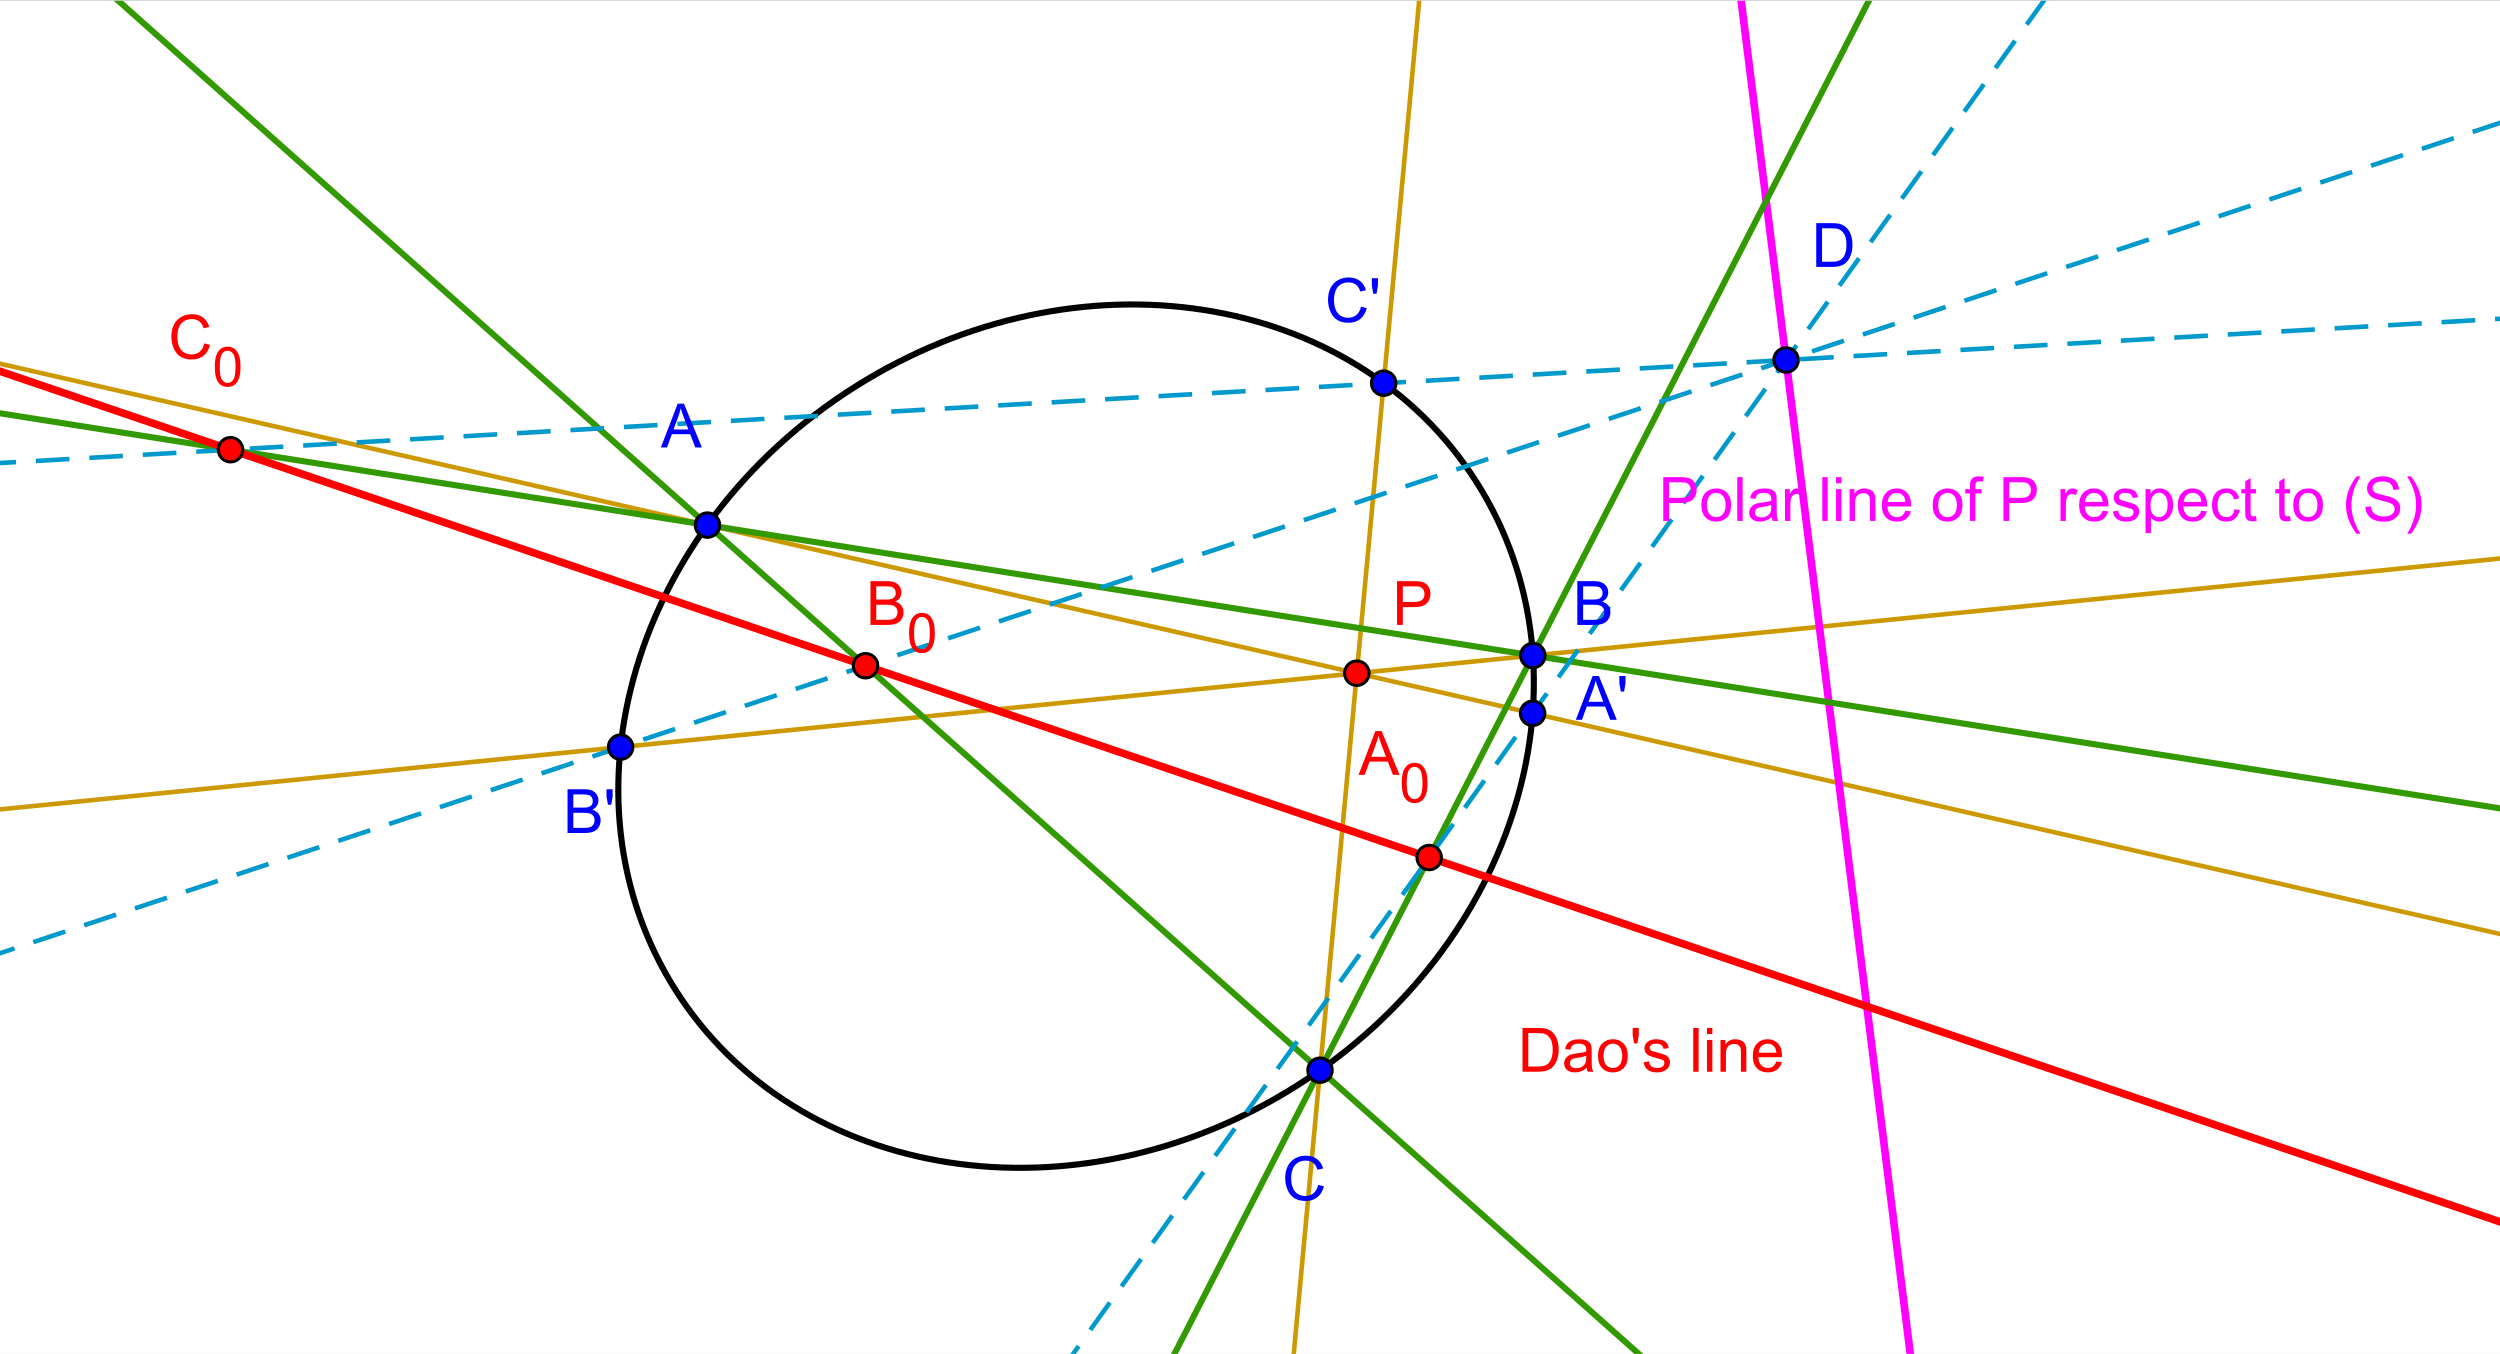 <?xml version="1.0" encoding="ISO-8859-1" standalone="no"?>

<svg 
     version="1.1"
     baseProfile="full"
     xmlns="http://www.w3.org/2000/svg"
     xmlns:xlink="http://www.w3.org/1999/xlink"
     xmlns:ev="http://www.w3.org/2001/xml-events"
     width="29.058cm"
     height="15.737cm"
     viewBox="0 0 817 442"
     >
<rect x="0" y="0" width="817" height="442" fill="#333333" stroke="none"/>
<title>

</title>
<g stroke-linejoin="miter" stroke-dashoffset="0" stroke-dasharray="none" stroke-width="1" stroke-miterlimit="10.000" stroke-linecap="square">
<clipPath id="clip1">
  <path d="M 0 0 L 0 443.00 L 818.00 443.00 L 818.00 0 z"/>
</clipPath>
<g clip-path="url(#clip1)">
<g fill-opacity="1" fill-rule="nonzero" stroke="none" fill="#ffffff">
  <path d="M 0 0 L 818.00 0 L 818.00 443.00 L 0 443.00 L 0 0 z"/>
</g> <!-- drawing style -->
</g> <!-- clip1 -->
<g id="misc">
</g><!-- misc -->
<g id="layer0">
<clipPath id="clip2">
  <path d="M 0 0 L 0 443.00 L 818.00 443.00 L 818.00 0 z"/>
</clipPath>
<g clip-path="url(#clip2)">
<g stroke-linejoin="round" stroke-width="2" stroke-linecap="round" fill="none" stroke-opacity="1" stroke="#000000">
  <path d="M 220.66 323.13 C 260.52 386.21 351.49 400.28 423.84 354.55 C 496.19 308.83 522.53 220.63 482.67 157.55 C 442.80 94.475 351.84 80.405 279.49 126.13 C 207.13 171.85 180.80 260.05 220.66 323.13 z"/>
<title>Ellipse c</title>
<desc>Ellipse c: Conic through A, C&apos;, B&apos;, A&apos;, C</desc>

</g> <!-- drawing style -->
</g> <!-- clip2 -->
<clipPath id="clip3">
  <path d="M 0 0 L 0 443.00 L 818.00 443.00 L 818.00 0 z"/>
</clipPath>
<g clip-path="url(#clip3)">
<g stroke-linejoin="round" stroke-width="1.5" stroke-linecap="round" fill="none" stroke-opacity="1" stroke="#cc9900">
  <path d="M -5 117.49 L 823.00 306.36"/>
<title>Line a</title>
<desc>Line a: Line through A, A&apos;</desc>

</g> <!-- drawing style -->
</g> <!-- clip3 -->
<clipPath id="clip4">
  <path d="M 0 0 L 0 443.00 L 818.00 443.00 L 818.00 0 z"/>
</clipPath>
<g clip-path="url(#clip4)">
<g stroke-linejoin="round" stroke-width="1.5" stroke-linecap="round" fill="none" stroke-opacity="1" stroke="#cc9900">
  <path d="M 422.26 448.00 L 464.24 -5"/>
<title>Line b</title>
<desc>Line b: Line through C, C&apos;</desc>

</g> <!-- drawing style -->
</g> <!-- clip4 -->
<clipPath id="clip5">
  <path d="M 0 0 L 0 443.00 L 818.00 443.00 L 818.00 0 z"/>
</clipPath>
<g clip-path="url(#clip5)">
<g stroke-linejoin="round" stroke-width="1.5" stroke-linecap="round" fill="none" stroke-opacity="1" stroke="#cc9900">
  <path d="M -5 264.77 L 823.00 181.68"/>
<title>Line d</title>
<desc>Line d: Line through B&apos;, P</desc>

</g> <!-- drawing style -->
</g> <!-- clip5 -->
<clipPath id="clip6">
  <path d="M 0 0 L 0 443.00 L 818.00 443.00 L 818.00 0 z"/>
</clipPath>
<g clip-path="url(#clip6)">
<g stroke-linejoin="round" stroke-width="2.5" stroke-linecap="round" fill="none" stroke-opacity="1" stroke="#ff00ff">
  <path d="M 625.00 448.00 L 568.39 -5"/>
<title>Line e</title>
<desc>Line e: Polar line of P relative to c</desc>

</g> <!-- drawing style -->
</g> <!-- clip6 -->
<clipPath id="clip7">
  <path d="M 0 0 L 0 443.00 L 818.00 443.00 L 818.00 0 z"/>
</clipPath>
<g clip-path="url(#clip7)">
<g stroke-linejoin="round" stroke-width="2" stroke-linecap="round" fill="none" stroke-opacity="1" stroke="#339900">
  <path d="M 380.84 448.00 L 613.31 -5"/>
<title>Line f</title>
<desc>Line f: Line through C, B</desc>

</g> <!-- drawing style -->
</g> <!-- clip7 -->
<clipPath id="clip8">
  <path d="M 0 0 L 0 443.00 L 818.00 443.00 L 818.00 0 z"/>
</clipPath>
<g clip-path="url(#clip8)">
<g stroke-linejoin="round" stroke-width="2" stroke-linecap="round" fill="none" stroke-opacity="1" stroke="#339900">
  <path d="M -5 134.04 L 823.00 264.90"/>
<title>Line g</title>
<desc>Line g: Line through B, A</desc>

</g> <!-- drawing style -->
</g> <!-- clip8 -->
<clipPath id="clip9">
  <path d="M 0 0 L 0 443.00 L 818.00 443.00 L 818.00 0 z"/>
</clipPath>
<g clip-path="url(#clip9)">
<g stroke-linejoin="round" stroke-width="2" stroke-linecap="round" fill="none" stroke-opacity="1" stroke="#339900">
  <path d="M 33.018 -5 L 542.05 448.00"/>
<title>Line h</title>
<desc>Line h: Line through A, C</desc>

</g> <!-- drawing style -->
</g> <!-- clip9 -->
<clipPath id="clip10">
  <path d="M 0 0 L 0 443.00 L 818.00 443.00 L 818.00 0 z"/>
</clipPath>
<g clip-path="url(#clip10)">
<g stroke-linejoin="round" stroke-dasharray="9.5,8" stroke-width="1.5" stroke-linecap="butt" fill="none" stroke-opacity="1" stroke="#0099cc">
  <path d="M -5 151.37 L 823.00 103.61"/>
<title>Line p</title>
<desc>Line p: Line through D, C&apos;</desc>

</g> <!-- drawing style -->
</g> <!-- clip10 -->
<clipPath id="clip11">
  <path d="M 0 0 L 0 443.00 L 818.00 443.00 L 818.00 0 z"/>
</clipPath>
<g clip-path="url(#clip11)">
<g stroke-linejoin="round" stroke-dasharray="9.5,8" stroke-width="1.5" stroke-linecap="butt" fill="none" stroke-opacity="1" stroke="#0099cc">
  <path d="M -5 312.94 L 823.00 37.925"/>
<title>Line q</title>
<desc>Line q: Line through D, B&apos;</desc>

</g> <!-- drawing style -->
</g> <!-- clip11 -->
<clipPath id="clip12">
  <path d="M 0 0 L 0 443.00 L 818.00 443.00 L 818.00 0 z"/>
</clipPath>
<g clip-path="url(#clip12)">
<g stroke-linejoin="round" stroke-dasharray="9.5,8" stroke-width="1.5" stroke-linecap="butt" fill="none" stroke-opacity="1" stroke="#0099cc">
  <path d="M 346.54 448.00 L 671.50 -5"/>
<title>Line r</title>
<desc>Line r: Line through D, A&apos;</desc>

</g> <!-- drawing style -->
</g> <!-- clip12 -->
<clipPath id="clip13">
  <path d="M 0 0 L 0 443.00 L 818.00 443.00 L 818.00 0 z"/>
</clipPath>
<g clip-path="url(#clip13)">
<g stroke-linejoin="round" stroke-width="2.5" stroke-linecap="round" fill="none" stroke-opacity="1" stroke="#ff0000">
  <path d="M -5 119.40 L 823.00 401.10"/>
<title>Line s</title>
<desc>Line s: Line through C_0, B_0</desc>

</g> <!-- drawing style -->
</g> <!-- clip13 -->
<clipPath id="clip14">
  <path d="M 0 0 L 0 443.00 L 818.00 443.00 L 818.00 0 z"/>
</clipPath>
<g clip-path="url(#clip14)">
<g fill-opacity="1" fill-rule="nonzero" stroke="none" fill="#0000ff">
  <path d="M 235.20 171.37 C 235.20 173.58 233.41 175.37 231.20 175.37 C 228.99 175.37 227.20 173.58 227.20 171.37 C 227.20 169.16 228.99 167.37 231.20 167.37 C 233.41 167.37 235.20 169.16 235.20 171.37 z"/>
<title>Point A</title>
<desc>A = (13.8, -2.04)</desc>

</g> <!-- drawing style -->
</g> <!-- clip14 -->
<clipPath id="clip15">
  <path d="M 0 0 L 0 443.00 L 818.00 443.00 L 818.00 0 z"/>
</clipPath>
<g clip-path="url(#clip15)">
<g stroke-linejoin="round" stroke-linecap="round" fill="none" stroke-opacity="1" stroke="#000000">
  <path d="M 235.20 171.37 C 235.20 173.58 233.41 175.37 231.20 175.37 C 228.99 175.37 227.20 173.58 227.20 171.37 C 227.20 169.16 228.99 167.37 231.20 167.37 C 233.41 167.37 235.20 169.16 235.20 171.37 z"/>
<title>Point A</title>
<desc>A = (13.8, -2.04)</desc>

</g> <!-- drawing style -->
</g> <!-- clip15 -->
<clipPath id="clip16">
  <path d="M 0 0 L 0 443.00 L 818.00 443.00 L 818.00 0 z"/>
</clipPath>
<g clip-path="url(#clip16)">
<g fill-opacity="1" fill-rule="nonzero" stroke="none" fill="#0000ff">
  <path d="M 215.97 146.00 L 221.47 131.69 L 223.52 131.69 L 229.38 146.00 L 227.22 146.00 L 225.55 141.66 L 219.56 141.66 L 217.98 146.00 L 215.97 146.00 z M 220.11 140.12 L 224.95 140.12 L 223.47 136.16 Q 222.78 134.34 222.45 133.19 Q 222.17 134.56 221.67 135.92 L 220.11 140.12 z"/>
<title>Point A</title>
<desc>A = (13.8, -2.04)</desc>

</g> <!-- drawing style -->
</g> <!-- clip16 -->
<clipPath id="clip17">
  <path d="M 0 0 L 0 443.00 L 818.00 443.00 L 818.00 0 z"/>
</clipPath>
<g clip-path="url(#clip17)">
<g fill-opacity="1" fill-rule="nonzero" stroke="none" fill="#0000ff">
  <path d="M 456.19 125.00 C 456.19 127.21 454.40 129.00 452.19 129.00 C 449.98 129.00 448.19 127.21 448.19 125.00 C 448.19 122.79 449.98 121.00 452.19 121.00 C 454.40 121.00 456.19 122.79 456.19 125.00 z"/>
<title>Point C&apos;</title>
<desc>C&apos; = (17.7, -1.22)</desc>

</g> <!-- drawing style -->
</g> <!-- clip17 -->
<clipPath id="clip18">
  <path d="M 0 0 L 0 443.00 L 818.00 443.00 L 818.00 0 z"/>
</clipPath>
<g clip-path="url(#clip18)">
<g stroke-linejoin="round" stroke-linecap="round" fill="none" stroke-opacity="1" stroke="#000000">
  <path d="M 456.19 125.00 C 456.19 127.21 454.40 129.00 452.19 129.00 C 449.98 129.00 448.19 127.21 448.19 125.00 C 448.19 122.79 449.98 121.00 452.19 121.00 C 454.40 121.00 456.19 122.79 456.19 125.00 z"/>
<title>Point C&apos;</title>
<desc>C&apos; = (17.7, -1.22)</desc>

</g> <!-- drawing style -->
</g> <!-- clip18 -->
<clipPath id="clip19">
  <path d="M 0 0 L 0 443.00 L 818.00 443.00 L 818.00 0 z"/>
</clipPath>
<g clip-path="url(#clip19)">
<g fill-opacity="1" fill-rule="nonzero" stroke="none" fill="#0000ff">
  <path d="M 444.77 99.984 L 446.66 100.45 Q 446.06 102.80 444.52 104.02 Q 442.97 105.25 440.72 105.25 Q 438.41 105.25 436.96 104.30 Q 435.52 103.36 434.76 101.57 Q 434.00 99.781 434.00 97.734 Q 434.00 95.500 434.85 93.836 Q 435.70 92.172 437.28 91.305 Q 438.86 90.438 440.75 90.438 Q 442.91 90.438 444.37 91.531 Q 445.83 92.625 446.41 94.609 L 444.55 95.047 Q 444.05 93.484 443.10 92.773 Q 442.16 92.062 440.72 92.062 Q 439.06 92.062 437.95 92.852 Q 436.84 93.641 436.40 94.977 Q 435.95 96.312 435.95 97.719 Q 435.95 99.547 436.48 100.91 Q 437.02 102.28 438.14 102.95 Q 439.27 103.62 440.56 103.62 Q 442.16 103.62 443.27 102.70 Q 444.38 101.78 444.77 99.984 z M 448.77 95.750 L 448.32 93.078 L 448.32 90.688 L 450.32 90.688 L 450.32 93.078 L 449.85 95.750 L 448.77 95.750 z"/>
<title>Point C&apos;</title>
<desc>C&apos; = (17.7, -1.22)</desc>

</g> <!-- drawing style -->
</g> <!-- clip19 -->
<clipPath id="clip20">
  <path d="M 0 0 L 0 443.00 L 818.00 443.00 L 818.00 0 z"/>
</clipPath>
<g clip-path="url(#clip20)">
<g fill-opacity="1" fill-rule="nonzero" stroke="none" fill="#0000ff">
  <path d="M 206.81 243.92 C 206.81 246.13 205.02 247.92 202.81 247.92 C 200.60 247.92 198.81 246.13 198.81 243.92 C 198.81 241.71 200.60 239.92 202.81 239.92 C 205.02 239.92 206.81 241.71 206.81 243.92 z"/>
<title>Point B&apos;</title>
<desc>B&apos; = (13.3, -3.33)</desc>

</g> <!-- drawing style -->
</g> <!-- clip20 -->
<clipPath id="clip21">
  <path d="M 0 0 L 0 443.00 L 818.00 443.00 L 818.00 0 z"/>
</clipPath>
<g clip-path="url(#clip21)">
<g stroke-linejoin="round" stroke-linecap="round" fill="none" stroke-opacity="1" stroke="#000000">
  <path d="M 206.81 243.92 C 206.81 246.13 205.02 247.92 202.81 247.92 C 200.60 247.92 198.81 246.13 198.81 243.92 C 198.81 241.71 200.60 239.92 202.81 239.92 C 205.02 239.92 206.81 241.71 206.81 243.92 z"/>
<title>Point B&apos;</title>
<desc>B&apos; = (13.3, -3.33)</desc>

</g> <!-- drawing style -->
</g> <!-- clip21 -->
<clipPath id="clip22">
  <path d="M 0 0 L 0 443.00 L 818.00 443.00 L 818.00 0 z"/>
</clipPath>
<g clip-path="url(#clip22)">
<g fill-opacity="1" fill-rule="nonzero" stroke="none" fill="#0000ff">
  <path d="M 185.47 272.00 L 185.47 257.69 L 190.84 257.69 Q 192.48 257.69 193.47 258.12 Q 194.45 258.55 195.02 259.45 Q 195.58 260.36 195.58 261.34 Q 195.58 262.27 195.09 263.08 Q 194.59 263.89 193.58 264.38 Q 194.88 264.77 195.58 265.68 Q 196.28 266.59 196.28 267.84 Q 196.28 268.86 195.85 269.72 Q 195.42 270.58 194.80 271.05 Q 194.17 271.52 193.23 271.76 Q 192.30 272.00 190.92 272.00 L 185.47 272.00 z M 187.36 263.70 L 190.45 263.70 Q 191.72 263.70 192.27 263.53 Q 192.98 263.31 193.35 262.82 Q 193.72 262.33 193.72 261.56 Q 193.72 260.86 193.38 260.31 Q 193.03 259.77 192.40 259.57 Q 191.77 259.38 190.22 259.38 L 187.36 259.38 L 187.36 263.70 z M 187.36 270.31 L 190.92 270.31 Q 191.84 270.31 192.22 270.23 Q 192.88 270.12 193.31 269.85 Q 193.75 269.58 194.03 269.05 Q 194.31 268.53 194.31 267.84 Q 194.31 267.05 193.91 266.45 Q 193.50 265.86 192.77 265.62 Q 192.03 265.39 190.67 265.39 L 187.36 265.39 L 187.36 270.31 z M 198.67 262.75 L 198.21 260.08 L 198.21 257.69 L 200.21 257.69 L 200.21 260.08 L 199.75 262.75 L 198.67 262.75 z"/>
<title>Point B&apos;</title>
<desc>B&apos; = (13.3, -3.33)</desc>

</g> <!-- drawing style -->
</g> <!-- clip22 -->
<clipPath id="clip23">
  <path d="M 0 0 L 0 443.00 L 818.00 443.00 L 818.00 0 z"/>
</clipPath>
<g clip-path="url(#clip23)">
<g fill-opacity="1" fill-rule="nonzero" stroke="none" fill="#0000ff">
  <path d="M 504.86 232.88 C 504.86 235.09 503.07 236.88 500.86 236.88 C 498.65 236.88 496.86 235.09 496.86 232.88 C 496.86 230.67 498.65 228.88 500.86 228.88 C 503.07 228.88 504.86 230.67 504.86 232.88 z"/>
<title>Point A&apos;</title>
<desc>A&apos; = (18.6, -3.13)</desc>

</g> <!-- drawing style -->
</g> <!-- clip23 -->
<clipPath id="clip24">
  <path d="M 0 0 L 0 443.00 L 818.00 443.00 L 818.00 0 z"/>
</clipPath>
<g clip-path="url(#clip24)">
<g stroke-linejoin="round" stroke-linecap="round" fill="none" stroke-opacity="1" stroke="#000000">
  <path d="M 504.86 232.88 C 504.86 235.09 503.07 236.88 500.86 236.88 C 498.65 236.88 496.86 235.09 496.86 232.88 C 496.86 230.67 498.65 228.88 500.86 228.88 C 503.07 228.88 504.86 230.67 504.86 232.88 z"/>
<title>Point A&apos;</title>
<desc>A&apos; = (18.6, -3.13)</desc>

</g> <!-- drawing style -->
</g> <!-- clip24 -->
<clipPath id="clip25">
  <path d="M 0 0 L 0 443.00 L 818.00 443.00 L 818.00 0 z"/>
</clipPath>
<g clip-path="url(#clip25)">
<g fill-opacity="1" fill-rule="nonzero" stroke="none" fill="#0000ff">
  <path d="M 514.97 235.00 L 520.47 220.69 L 522.52 220.69 L 528.38 235.00 L 526.22 235.00 L 524.55 230.66 L 518.56 230.66 L 516.98 235.00 L 514.97 235.00 z M 519.11 229.12 L 523.95 229.12 L 522.47 225.16 Q 521.78 223.34 521.45 222.19 Q 521.17 223.56 520.67 224.92 L 519.11 229.12 z M 529.67 225.75 L 529.21 223.08 L 529.21 220.69 L 531.21 220.69 L 531.21 223.08 L 530.75 225.75 L 529.67 225.75 z"/>
<title>Point A&apos;</title>
<desc>A&apos; = (18.6, -3.13)</desc>

</g> <!-- drawing style -->
</g> <!-- clip25 -->
<clipPath id="clip26">
  <path d="M 0 0 L 0 443.00 L 818.00 443.00 L 818.00 0 z"/>
</clipPath>
<g clip-path="url(#clip26)">
<g fill-opacity="1" fill-rule="nonzero" stroke="none" fill="#0000ff">
  <path d="M 435.38 349.51 C 435.38 351.72 433.59 353.51 431.38 353.51 C 429.17 353.51 427.38 351.72 427.38 349.51 C 427.38 347.31 429.17 345.51 431.38 345.51 C 433.59 345.51 435.38 347.31 435.38 349.51 z"/>
<title>Point C</title>
<desc>C = (17.4, -5.21)</desc>

</g> <!-- drawing style -->
</g> <!-- clip26 -->
<clipPath id="clip27">
  <path d="M 0 0 L 0 443.00 L 818.00 443.00 L 818.00 0 z"/>
</clipPath>
<g clip-path="url(#clip27)">
<g stroke-linejoin="round" stroke-linecap="round" fill="none" stroke-opacity="1" stroke="#000000">
  <path d="M 435.38 349.51 C 435.38 351.72 433.59 353.51 431.38 353.51 C 429.17 353.51 427.38 351.72 427.38 349.51 C 427.38 347.31 429.17 345.51 431.38 345.51 C 433.59 345.51 435.38 347.31 435.38 349.51 z"/>
<title>Point C</title>
<desc>C = (17.4, -5.21)</desc>

</g> <!-- drawing style -->
</g> <!-- clip27 -->
<clipPath id="clip28">
  <path d="M 0 0 L 0 443.00 L 818.00 443.00 L 818.00 0 z"/>
</clipPath>
<g clip-path="url(#clip28)">
<g fill-opacity="1" fill-rule="nonzero" stroke="none" fill="#0000ff">
  <path d="M 430.77 386.98 L 432.66 387.45 Q 432.06 389.80 430.52 391.02 Q 428.97 392.25 426.72 392.25 Q 424.41 392.25 422.96 391.30 Q 421.52 390.36 420.76 388.57 Q 420.00 386.78 420.00 384.73 Q 420.00 382.50 420.85 380.84 Q 421.70 379.17 423.28 378.30 Q 424.86 377.44 426.75 377.44 Q 428.91 377.44 430.37 378.53 Q 431.83 379.62 432.41 381.61 L 430.55 382.05 Q 430.05 380.48 429.10 379.77 Q 428.16 379.06 426.72 379.06 Q 425.06 379.06 423.95 379.85 Q 422.84 380.64 422.40 381.98 Q 421.95 383.31 421.95 384.72 Q 421.95 386.55 422.48 387.91 Q 423.02 389.28 424.14 389.95 Q 425.27 390.62 426.56 390.62 Q 428.16 390.62 429.27 389.70 Q 430.38 388.78 430.77 386.98 z"/>
<title>Point C</title>
<desc>C = (17.4, -5.21)</desc>

</g> <!-- drawing style -->
</g> <!-- clip28 -->
<clipPath id="clip29">
  <path d="M 0 0 L 0 443.00 L 818.00 443.00 L 818.00 0 z"/>
</clipPath>
<g clip-path="url(#clip29)">
<g fill-opacity="1" fill-rule="nonzero" stroke="none" fill="#ff0000">
  <path d="M 447.41 219.77 C 447.41 221.98 445.62 223.77 443.41 223.77 C 441.20 223.77 439.41 221.98 439.41 219.77 C 439.41 217.56 441.20 215.77 443.41 215.77 C 445.62 215.77 447.41 217.56 447.41 219.77 z"/>
<title>Point P</title>
<desc>Point P: Intersection point of a, b</desc>

</g> <!-- drawing style -->
</g> <!-- clip29 -->
<clipPath id="clip30">
  <path d="M 0 0 L 0 443.00 L 818.00 443.00 L 818.00 0 z"/>
</clipPath>
<g clip-path="url(#clip30)">
<g stroke-linejoin="round" stroke-linecap="round" fill="none" stroke-opacity="1" stroke="#000000">
  <path d="M 447.41 219.77 C 447.41 221.98 445.62 223.77 443.41 223.77 C 441.20 223.77 439.41 221.98 439.41 219.77 C 439.41 217.56 441.20 215.77 443.41 215.77 C 445.62 215.77 447.41 217.56 447.41 219.77 z"/>
<title>Point P</title>
<desc>Point P: Intersection point of a, b</desc>

</g> <!-- drawing style -->
</g> <!-- clip30 -->
<clipPath id="clip31">
  <path d="M 0 0 L 0 443.00 L 818.00 443.00 L 818.00 0 z"/>
</clipPath>
<g clip-path="url(#clip31)">
<g fill-opacity="1" fill-rule="nonzero" stroke="none" fill="#ff0000">
  <path d="M 456.55 204.00 L 456.55 189.69 L 461.94 189.69 Q 463.38 189.69 464.12 189.81 Q 465.17 190.00 465.89 190.49 Q 466.61 190.98 467.04 191.88 Q 467.47 192.77 467.47 193.83 Q 467.47 195.66 466.30 196.91 Q 465.14 198.17 462.11 198.17 L 458.44 198.17 L 458.44 204.00 L 456.55 204.00 z M 458.44 196.48 L 462.14 196.48 Q 463.97 196.48 464.74 195.80 Q 465.52 195.12 465.52 193.88 Q 465.52 192.98 465.06 192.34 Q 464.61 191.70 463.88 191.50 Q 463.39 191.38 462.09 191.38 L 458.44 191.38 L 458.44 196.48 z"/>
<title>Point P</title>
<desc>Point P: Intersection point of a, b</desc>

</g> <!-- drawing style -->
</g> <!-- clip31 -->
<clipPath id="clip32">
  <path d="M 0 0 L 0 443.00 L 818.00 443.00 L 818.00 0 z"/>
</clipPath>
<g clip-path="url(#clip32)">
<g fill-opacity="1" fill-rule="nonzero" stroke="none" fill="#0000ff">
  <path d="M 504.93 214.00 C 504.93 216.21 503.14 218.00 500.93 218.00 C 498.72 218.00 496.93 216.21 496.93 214.00 C 496.93 211.79 498.72 210.00 500.93 210.00 C 503.14 210.00 504.93 211.79 504.93 214.00 z"/>
<title>Point B</title>
<desc>Point B: Intersection point of c, d</desc>

</g> <!-- drawing style -->
</g> <!-- clip32 -->
<clipPath id="clip33">
  <path d="M 0 0 L 0 443.00 L 818.00 443.00 L 818.00 0 z"/>
</clipPath>
<g clip-path="url(#clip33)">
<g stroke-linejoin="round" stroke-linecap="round" fill="none" stroke-opacity="1" stroke="#000000">
  <path d="M 504.93 214.00 C 504.93 216.21 503.14 218.00 500.93 218.00 C 498.72 218.00 496.93 216.21 496.93 214.00 C 496.93 211.79 498.72 210.00 500.93 210.00 C 503.14 210.00 504.93 211.79 504.93 214.00 z"/>
<title>Point B</title>
<desc>Point B: Intersection point of c, d</desc>

</g> <!-- drawing style -->
</g> <!-- clip33 -->
<clipPath id="clip34">
  <path d="M 0 0 L 0 443.00 L 818.00 443.00 L 818.00 0 z"/>
</clipPath>
<g clip-path="url(#clip34)">
<g fill-opacity="1" fill-rule="nonzero" stroke="none" fill="#0000ff">
  <path d="M 515.47 204.00 L 515.47 189.69 L 520.84 189.69 Q 522.48 189.69 523.47 190.12 Q 524.45 190.55 525.02 191.45 Q 525.58 192.36 525.58 193.34 Q 525.58 194.27 525.09 195.08 Q 524.59 195.89 523.58 196.38 Q 524.88 196.77 525.58 197.68 Q 526.28 198.59 526.28 199.84 Q 526.28 200.86 525.85 201.72 Q 525.42 202.58 524.80 203.05 Q 524.17 203.52 523.23 203.76 Q 522.30 204.00 520.92 204.00 L 515.47 204.00 z M 517.36 195.70 L 520.45 195.70 Q 521.72 195.70 522.27 195.53 Q 522.98 195.31 523.35 194.82 Q 523.72 194.33 523.72 193.56 Q 523.72 192.86 523.38 192.31 Q 523.03 191.77 522.40 191.57 Q 521.77 191.38 520.22 191.38 L 517.36 191.38 L 517.36 195.70 z M 517.36 202.31 L 520.92 202.31 Q 521.84 202.31 522.22 202.23 Q 522.88 202.12 523.31 201.85 Q 523.75 201.58 524.03 201.05 Q 524.31 200.53 524.31 199.84 Q 524.31 199.05 523.91 198.45 Q 523.50 197.86 522.77 197.62 Q 522.03 197.39 520.67 197.39 L 517.36 197.39 L 517.36 202.31 z"/>
<title>Point B</title>
<desc>Point B: Intersection point of c, d</desc>

</g> <!-- drawing style -->
</g> <!-- clip34 -->
<clipPath id="clip35">
  <path d="M 0 0 L 0 443.00 L 818.00 443.00 L 818.00 0 z"/>
</clipPath>
<g clip-path="url(#clip35)">
<g fill-opacity="1" fill-rule="nonzero" stroke="none" fill="#0000ff">
  <path d="M 587.69 117.41 C 587.69 119.62 585.90 121.41 583.69 121.41 C 581.48 121.41 579.69 119.62 579.69 117.41 C 579.69 115.20 581.48 113.41 583.69 113.41 C 585.90 113.41 587.69 115.20 587.69 117.41 z"/>
<title>Point D</title>
<desc>Point D: Point on e</desc>

</g> <!-- drawing style -->
</g> <!-- clip35 -->
<clipPath id="clip36">
  <path d="M 0 0 L 0 443.00 L 818.00 443.00 L 818.00 0 z"/>
</clipPath>
<g clip-path="url(#clip36)">
<g stroke-linejoin="round" stroke-linecap="round" fill="none" stroke-opacity="1" stroke="#000000">
  <path d="M 587.69 117.41 C 587.69 119.62 585.90 121.41 583.69 121.41 C 581.48 121.41 579.69 119.62 579.69 117.41 C 579.69 115.20 581.48 113.41 583.69 113.41 C 585.90 113.41 587.69 115.20 587.69 117.41 z"/>
<title>Point D</title>
<desc>Point D: Point on e</desc>

</g> <!-- drawing style -->
</g> <!-- clip36 -->
<clipPath id="clip37">
  <path d="M 0 0 L 0 443.00 L 818.00 443.00 L 818.00 0 z"/>
</clipPath>
<g clip-path="url(#clip37)">
<g fill-opacity="1" fill-rule="nonzero" stroke="none" fill="#0000ff">
  <path d="M 593.55 87.000 L 593.55 72.688 L 598.47 72.688 Q 600.14 72.688 601.03 72.891 Q 602.25 73.172 603.12 73.906 Q 604.25 74.875 604.81 76.359 Q 605.38 77.844 605.38 79.766 Q 605.38 81.391 605.00 82.648 Q 604.62 83.906 604.02 84.734 Q 603.42 85.562 602.72 86.039 Q 602.02 86.516 601.02 86.758 Q 600.02 87.000 598.70 87.000 L 593.55 87.000 z M 595.44 85.312 L 598.50 85.312 Q 599.91 85.312 600.71 85.047 Q 601.52 84.781 602.00 84.297 Q 602.67 83.625 603.05 82.492 Q 603.42 81.359 603.42 79.734 Q 603.42 77.484 602.69 76.281 Q 601.95 75.078 600.89 74.672 Q 600.14 74.375 598.45 74.375 L 595.44 74.375 L 595.44 85.312 z"/>
<title>Point D</title>
<desc>Point D: Point on e</desc>

</g> <!-- drawing style -->
</g> <!-- clip37 -->
<clipPath id="clip38">
  <path d="M 0 0 L 0 443.00 L 818.00 443.00 L 818.00 0 z"/>
</clipPath>
<g clip-path="url(#clip38)">
<g fill-opacity="1" fill-rule="nonzero" stroke="none" fill="#ff0000">
  <path d="M 79.340 146.74 C 79.340 148.94 77.549 150.74 75.340 150.74 C 73.131 150.74 71.340 148.94 71.340 146.74 C 71.340 144.53 73.131 142.74 75.340 142.74 C 77.549 142.74 79.340 144.53 79.340 146.74 z"/>
<title>Point C_0</title>
<desc>Point C_0: Intersection point of g, p</desc>

</g> <!-- drawing style -->
</g> <!-- clip38 -->
<clipPath id="clip39">
  <path d="M 0 0 L 0 443.00 L 818.00 443.00 L 818.00 0 z"/>
</clipPath>
<g clip-path="url(#clip39)">
<g stroke-linejoin="round" stroke-linecap="round" fill="none" stroke-opacity="1" stroke="#000000">
  <path d="M 79.340 146.74 C 79.340 148.94 77.549 150.74 75.340 150.74 C 73.131 150.74 71.340 148.94 71.340 146.74 C 71.340 144.53 73.131 142.74 75.340 142.74 C 77.549 142.74 79.340 144.53 79.340 146.74 z"/>
<title>Point C_0</title>
<desc>Point C_0: Intersection point of g, p</desc>

</g> <!-- drawing style -->
</g> <!-- clip39 -->
<clipPath id="clip40">
  <path d="M 0 0 L 0 443.00 L 818.00 443.00 L 818.00 0 z"/>
</clipPath>
<g clip-path="url(#clip40)">
<g fill-opacity="1" fill-rule="nonzero" stroke="none" fill="#ff0000">
  <path d="M 66.766 111.98 L 68.656 112.45 Q 68.062 114.80 66.516 116.02 Q 64.969 117.25 62.719 117.25 Q 60.406 117.25 58.961 116.30 Q 57.516 115.36 56.758 113.57 Q 56.000 111.78 56.000 109.73 Q 56.000 107.50 56.852 105.84 Q 57.703 104.17 59.281 103.30 Q 60.859 102.44 62.750 102.44 Q 64.906 102.44 66.367 103.53 Q 67.828 104.62 68.406 106.61 L 66.547 107.05 Q 66.047 105.48 65.102 104.77 Q 64.156 104.06 62.719 104.06 Q 61.062 104.06 59.953 104.85 Q 58.844 105.64 58.398 106.98 Q 57.953 108.31 57.953 109.72 Q 57.953 111.55 58.484 112.91 Q 59.016 114.28 60.141 114.95 Q 61.266 115.62 62.562 115.62 Q 64.156 115.62 65.266 114.70 Q 66.375 113.78 66.766 111.98 z"/>
<title>Point C_0</title>
<desc>Point C_0: Intersection point of g, p</desc>

</g> <!-- drawing style -->
</g> <!-- clip40 -->
<clipPath id="clip41">
  <path d="M 0 0 L 0 443.00 L 818.00 443.00 L 818.00 0 z"/>
</clipPath>
<g clip-path="url(#clip41)">
<g fill-opacity="1" fill-rule="nonzero" stroke="none" fill="#ff0000">
  <path d="M 70.193 119.64 Q 70.193 117.36 70.662 115.97 Q 71.131 114.58 72.061 113.82 Q 72.990 113.06 74.396 113.06 Q 75.428 113.06 76.209 113.48 Q 76.990 113.89 77.498 114.68 Q 78.006 115.47 78.303 116.60 Q 78.600 117.73 78.600 119.64 Q 78.600 121.91 78.131 123.30 Q 77.662 124.70 76.732 125.46 Q 75.803 126.22 74.396 126.22 Q 72.521 126.22 71.459 124.89 Q 70.193 123.28 70.193 119.64 z M 71.818 119.64 Q 71.818 122.81 72.561 123.87 Q 73.303 124.92 74.396 124.92 Q 75.475 124.92 76.225 123.87 Q 76.975 122.81 76.975 119.64 Q 76.975 116.47 76.225 115.42 Q 75.475 114.38 74.381 114.38 Q 73.287 114.38 72.631 115.30 Q 71.818 116.47 71.818 119.64 z"/>
<title>Point C_0</title>
<desc>Point C_0: Intersection point of g, p</desc>

</g> <!-- drawing style -->
</g> <!-- clip41 -->
<clipPath id="clip42">
  <path d="M 0 0 L 0 443.00 L 818.00 443.00 L 818.00 0 z"/>
</clipPath>
<g clip-path="url(#clip42)">
<g fill-opacity="1" fill-rule="nonzero" stroke="none" fill="#ff0000">
  <path d="M 286.85 217.33 C 286.85 219.54 285.06 221.33 282.85 221.33 C 280.64 221.33 278.85 219.54 278.85 217.33 C 278.85 215.12 280.64 213.33 282.85 213.33 C 285.06 213.33 286.85 215.12 286.85 217.33 z"/>
<title>Point B_0</title>
<desc>Point B_0: Intersection point of h, q</desc>

</g> <!-- drawing style -->
</g> <!-- clip42 -->
<clipPath id="clip43">
  <path d="M 0 0 L 0 443.00 L 818.00 443.00 L 818.00 0 z"/>
</clipPath>
<g clip-path="url(#clip43)">
<g stroke-linejoin="round" stroke-linecap="round" fill="none" stroke-opacity="1" stroke="#000000">
  <path d="M 286.85 217.33 C 286.85 219.54 285.06 221.33 282.85 221.33 C 280.64 221.33 278.85 219.54 278.85 217.33 C 278.85 215.12 280.64 213.33 282.85 213.33 C 285.06 213.33 286.85 215.12 286.85 217.33 z"/>
<title>Point B_0</title>
<desc>Point B_0: Intersection point of h, q</desc>

</g> <!-- drawing style -->
</g> <!-- clip43 -->
<clipPath id="clip44">
  <path d="M 0 0 L 0 443.00 L 818.00 443.00 L 818.00 0 z"/>
</clipPath>
<g clip-path="url(#clip44)">
<g fill-opacity="1" fill-rule="nonzero" stroke="none" fill="#ff0000">
  <path d="M 284.47 204.00 L 284.47 189.69 L 289.84 189.69 Q 291.48 189.69 292.47 190.12 Q 293.45 190.55 294.02 191.45 Q 294.58 192.36 294.58 193.34 Q 294.58 194.27 294.09 195.08 Q 293.59 195.89 292.58 196.38 Q 293.88 196.77 294.58 197.68 Q 295.28 198.59 295.28 199.84 Q 295.28 200.86 294.85 201.72 Q 294.42 202.58 293.80 203.05 Q 293.17 203.52 292.23 203.76 Q 291.30 204.00 289.92 204.00 L 284.47 204.00 z M 286.36 195.70 L 289.45 195.70 Q 290.72 195.70 291.27 195.53 Q 291.98 195.31 292.35 194.82 Q 292.72 194.33 292.72 193.56 Q 292.72 192.86 292.38 192.31 Q 292.03 191.77 291.40 191.57 Q 290.77 191.38 289.22 191.38 L 286.36 191.38 L 286.36 195.70 z M 286.36 202.31 L 289.92 202.31 Q 290.84 202.31 291.22 202.23 Q 291.88 202.12 292.31 201.85 Q 292.75 201.58 293.03 201.05 Q 293.31 200.53 293.31 199.84 Q 293.31 199.05 292.91 198.45 Q 292.50 197.86 291.77 197.62 Q 291.03 197.39 289.67 197.39 L 286.36 197.39 L 286.36 202.31 z"/>
<title>Point B_0</title>
<desc>Point B_0: Intersection point of h, q</desc>

</g> <!-- drawing style -->
</g> <!-- clip44 -->
<clipPath id="clip45">
  <path d="M 0 0 L 0 443.00 L 818.00 443.00 L 818.00 0 z"/>
</clipPath>
<g clip-path="url(#clip45)">
<g fill-opacity="1" fill-rule="nonzero" stroke="none" fill="#ff0000">
  <path d="M 297.09 206.64 Q 297.09 204.36 297.56 202.97 Q 298.03 201.58 298.96 200.82 Q 299.89 200.06 301.29 200.06 Q 302.32 200.06 303.11 200.48 Q 303.89 200.89 304.39 201.68 Q 304.90 202.47 305.20 203.60 Q 305.50 204.73 305.50 206.64 Q 305.50 208.91 305.03 210.30 Q 304.56 211.70 303.63 212.46 Q 302.70 213.22 301.29 213.22 Q 299.42 213.22 298.36 211.89 Q 297.09 210.28 297.09 206.64 z M 298.71 206.64 Q 298.71 209.81 299.46 210.87 Q 300.20 211.92 301.29 211.92 Q 302.37 211.92 303.12 210.87 Q 303.87 209.81 303.87 206.64 Q 303.87 203.47 303.12 202.42 Q 302.37 201.38 301.28 201.38 Q 300.18 201.38 299.53 202.30 Q 298.71 203.47 298.71 206.64 z"/>
<title>Point B_0</title>
<desc>Point B_0: Intersection point of h, q</desc>

</g> <!-- drawing style -->
</g> <!-- clip45 -->
<clipPath id="clip46">
  <path d="M 0 0 L 0 443.00 L 818.00 443.00 L 818.00 0 z"/>
</clipPath>
<g clip-path="url(#clip46)">
<g fill-opacity="1" fill-rule="nonzero" stroke="none" fill="#ff0000">
  <path d="M 471.06 280.00 C 471.06 282.21 469.26 284.00 467.06 284.00 C 464.85 284.00 463.06 282.21 463.06 280.00 C 463.06 277.79 464.85 276.00 467.06 276.00 C 469.26 276.00 471.06 277.79 471.06 280.00 z"/>
<title>Point A_0</title>
<desc>Point A_0: Intersection point of f, r</desc>

</g> <!-- drawing style -->
</g> <!-- clip46 -->
<clipPath id="clip47">
  <path d="M 0 0 L 0 443.00 L 818.00 443.00 L 818.00 0 z"/>
</clipPath>
<g clip-path="url(#clip47)">
<g stroke-linejoin="round" stroke-linecap="round" fill="none" stroke-opacity="1" stroke="#000000">
  <path d="M 471.06 280.00 C 471.06 282.21 469.26 284.00 467.06 284.00 C 464.85 284.00 463.06 282.21 463.06 280.00 C 463.06 277.79 464.85 276.00 467.06 276.00 C 469.26 276.00 471.06 277.79 471.06 280.00 z"/>
<title>Point A_0</title>
<desc>Point A_0: Intersection point of f, r</desc>

</g> <!-- drawing style -->
</g> <!-- clip47 -->
<clipPath id="clip48">
  <path d="M 0 0 L 0 443.00 L 818.00 443.00 L 818.00 0 z"/>
</clipPath>
<g clip-path="url(#clip48)">
<g fill-opacity="1" fill-rule="nonzero" stroke="none" fill="#ff0000">
  <path d="M 443.97 253.00 L 449.47 238.69 L 451.52 238.69 L 457.38 253.00 L 455.22 253.00 L 453.55 248.66 L 447.56 248.66 L 445.98 253.00 L 443.97 253.00 z M 448.11 247.12 L 452.95 247.12 L 451.47 243.16 Q 450.78 241.34 450.45 240.19 Q 450.17 241.56 449.67 242.92 L 448.11 247.12 z"/>
<title>Point A_0</title>
<desc>Point A_0: Intersection point of f, r</desc>

</g> <!-- drawing style -->
</g> <!-- clip48 -->
<clipPath id="clip49">
  <path d="M 0 0 L 0 443.00 L 818.00 443.00 L 818.00 0 z"/>
</clipPath>
<g clip-path="url(#clip49)">
<g fill-opacity="1" fill-rule="nonzero" stroke="none" fill="#ff0000">
  <path d="M 458.09 255.64 Q 458.09 253.36 458.56 251.97 Q 459.03 250.58 459.96 249.82 Q 460.89 249.06 462.29 249.06 Q 463.32 249.06 464.11 249.48 Q 464.89 249.89 465.39 250.68 Q 465.90 251.47 466.20 252.60 Q 466.50 253.73 466.50 255.64 Q 466.50 257.91 466.03 259.30 Q 465.56 260.70 464.63 261.46 Q 463.70 262.22 462.29 262.22 Q 460.42 262.22 459.36 260.89 Q 458.09 259.28 458.09 255.64 z M 459.71 255.64 Q 459.71 258.81 460.46 259.87 Q 461.20 260.92 462.29 260.92 Q 463.37 260.92 464.12 259.87 Q 464.87 258.81 464.87 255.64 Q 464.87 252.47 464.12 251.42 Q 463.37 250.38 462.28 250.38 Q 461.18 250.38 460.53 251.30 Q 459.71 252.47 459.71 255.64 z"/>
<title>Point A_0</title>
<desc>Point A_0: Intersection point of f, r</desc>

</g> <!-- drawing style -->
</g> <!-- clip49 -->
<clipPath id="clip50">
  <path d="M 0 0 L 0 443.00 L 818.00 443.00 L 818.00 0 z"/>
</clipPath>
<g clip-path="url(#clip50)">
<g fill-opacity="1" fill-rule="nonzero" stroke="none" fill="#ff00ff">
  <path d="M 543.55 170.00 L 543.55 155.69 L 548.94 155.69 Q 550.38 155.69 551.12 155.81 Q 552.17 156.00 552.89 156.49 Q 553.61 156.98 554.04 157.88 Q 554.47 158.77 554.47 159.83 Q 554.47 161.66 553.30 162.91 Q 552.14 164.17 549.11 164.17 L 545.44 164.17 L 545.44 170.00 L 543.55 170.00 z M 545.44 162.48 L 549.14 162.48 Q 550.97 162.48 551.74 161.80 Q 552.52 161.12 552.52 159.88 Q 552.52 158.98 552.06 158.34 Q 551.61 157.70 550.88 157.50 Q 550.39 157.38 549.09 157.38 L 545.44 157.38 L 545.44 162.48 z M 556.01 164.81 Q 556.01 161.94 557.61 160.55 Q 558.95 159.39 560.87 159.39 Q 563.01 159.39 564.36 160.80 Q 565.71 162.20 565.71 164.67 Q 565.71 166.67 565.12 167.82 Q 564.53 168.97 563.38 169.60 Q 562.23 170.23 560.87 170.23 Q 558.68 170.23 557.35 168.84 Q 556.01 167.44 556.01 164.81 z M 557.81 164.81 Q 557.81 166.81 558.68 167.80 Q 559.54 168.78 560.87 168.78 Q 562.18 168.78 563.05 167.79 Q 563.92 166.80 563.92 164.75 Q 563.92 162.83 563.04 161.84 Q 562.17 160.84 560.87 160.84 Q 559.54 160.84 558.68 161.84 Q 557.81 162.83 557.81 164.81 z M 567.74 170.00 L 567.74 155.69 L 569.49 155.69 L 569.49 170.00 L 567.74 170.00 z M 579.00 168.72 Q 578.02 169.55 577.11 169.89 Q 576.20 170.23 575.17 170.23 Q 573.47 170.23 572.55 169.40 Q 571.62 168.56 571.62 167.27 Q 571.62 166.50 571.98 165.88 Q 572.33 165.25 572.89 164.87 Q 573.45 164.48 574.16 164.28 Q 574.67 164.16 575.72 164.02 Q 577.84 163.77 578.84 163.42 Q 578.86 163.06 578.86 162.95 Q 578.86 161.89 578.36 161.44 Q 577.69 160.84 576.36 160.84 Q 575.11 160.84 574.52 161.28 Q 573.94 161.72 573.66 162.83 L 571.94 162.59 Q 572.17 161.48 572.70 160.80 Q 573.23 160.12 574.25 159.76 Q 575.27 159.39 576.61 159.39 Q 577.94 159.39 578.77 159.70 Q 579.59 160.02 579.98 160.49 Q 580.38 160.97 580.53 161.69 Q 580.62 162.14 580.62 163.31 L 580.62 165.66 Q 580.62 168.11 580.73 168.76 Q 580.84 169.41 581.19 170.00 L 579.34 170.00 Q 579.08 169.45 579.00 168.72 z M 578.84 164.80 Q 577.89 165.19 575.97 165.45 Q 574.89 165.61 574.45 165.80 Q 574.00 166.00 573.75 166.38 Q 573.50 166.75 573.50 167.22 Q 573.50 167.92 574.03 168.39 Q 574.56 168.86 575.59 168.86 Q 576.61 168.86 577.40 168.41 Q 578.19 167.97 578.56 167.20 Q 578.84 166.59 578.84 165.44 L 578.84 164.80 z M 583.33 170.00 L 583.33 159.62 L 584.90 159.62 L 584.90 161.20 Q 585.51 160.09 586.03 159.74 Q 586.54 159.39 587.15 159.39 Q 588.04 159.39 588.97 159.95 L 588.36 161.59 Q 587.72 161.20 587.08 161.20 Q 586.50 161.20 586.04 161.55 Q 585.58 161.91 585.37 162.52 Q 585.09 163.45 585.09 164.56 L 585.09 170.00 L 583.33 170.00 z M 595.53 170.00 L 595.53 155.69 L 597.28 155.69 L 597.28 170.00 L 595.53 170.00 z M 600.02 157.70 L 600.02 155.69 L 601.78 155.69 L 601.78 157.70 L 600.02 157.70 z M 600.02 170.00 L 600.02 159.62 L 601.78 159.62 L 601.78 170.00 L 600.02 170.00 z M 604.45 170.00 L 604.45 159.62 L 606.04 159.62 L 606.04 161.11 Q 607.18 159.39 609.34 159.39 Q 610.27 159.39 611.06 159.73 Q 611.85 160.06 612.24 160.61 Q 612.63 161.16 612.79 161.91 Q 612.88 162.41 612.88 163.62 L 612.88 170.00 L 611.12 170.00 L 611.12 163.69 Q 611.12 162.61 610.91 162.08 Q 610.71 161.55 610.19 161.23 Q 609.66 160.92 608.96 160.92 Q 607.84 160.92 607.02 161.63 Q 606.21 162.34 606.21 164.33 L 606.21 170.00 L 604.45 170.00 z M 622.68 166.66 L 624.49 166.89 Q 624.07 168.47 622.90 169.35 Q 621.74 170.23 619.93 170.23 Q 617.66 170.23 616.33 168.84 Q 614.99 167.44 614.99 164.91 Q 614.99 162.28 616.33 160.84 Q 617.68 159.39 619.83 159.39 Q 621.91 159.39 623.23 160.80 Q 624.55 162.22 624.55 164.80 Q 624.55 164.95 624.54 165.27 L 616.80 165.27 Q 616.90 166.97 617.77 167.88 Q 618.65 168.78 619.94 168.78 Q 620.91 168.78 621.59 168.27 Q 622.27 167.77 622.68 166.66 z M 616.90 163.81 L 622.69 163.81 Q 622.58 162.52 622.04 161.86 Q 621.19 160.84 619.85 160.84 Q 618.65 160.84 617.82 161.65 Q 616.99 162.45 616.90 163.81 z M 631.61 164.81 Q 631.61 161.94 633.20 160.55 Q 634.54 159.39 636.47 159.39 Q 638.61 159.39 639.96 160.80 Q 641.31 162.20 641.31 164.67 Q 641.31 166.67 640.72 167.82 Q 640.12 168.97 638.97 169.60 Q 637.83 170.23 636.47 170.23 Q 634.28 170.23 632.94 168.84 Q 631.61 167.44 631.61 164.81 z M 633.40 164.81 Q 633.40 166.81 634.27 167.80 Q 635.14 168.78 636.47 168.78 Q 637.78 168.78 638.65 167.79 Q 639.51 166.80 639.51 164.75 Q 639.51 162.83 638.64 161.84 Q 637.76 160.84 636.47 160.84 Q 635.14 160.84 634.27 161.84 Q 633.40 162.83 633.40 164.81 z M 643.79 170.00 L 643.79 161.00 L 642.25 161.00 L 642.25 159.62 L 643.79 159.62 L 643.79 158.53 Q 643.79 157.48 643.98 156.97 Q 644.23 156.28 644.87 155.86 Q 645.51 155.44 646.67 155.44 Q 647.42 155.44 648.31 155.61 L 648.04 157.14 Q 647.50 157.05 647.01 157.05 Q 646.21 157.05 645.88 157.39 Q 645.54 157.73 645.54 158.67 L 645.54 159.62 L 647.57 159.62 L 647.57 161.00 L 645.54 161.00 L 645.54 170.00 L 643.79 170.00 z M 654.72 170.00 L 654.72 155.69 L 660.11 155.69 Q 661.55 155.69 662.30 155.81 Q 663.34 156.00 664.06 156.49 Q 664.78 156.98 665.21 157.88 Q 665.64 158.77 665.64 159.83 Q 665.64 161.66 664.48 162.91 Q 663.31 164.17 660.28 164.17 L 656.61 164.17 L 656.61 170.00 L 654.72 170.00 z M 656.61 162.48 L 660.31 162.48 Q 662.14 162.48 662.91 161.80 Q 663.69 161.12 663.69 159.88 Q 663.69 158.98 663.23 158.34 Q 662.78 157.70 662.05 157.50 Q 661.56 157.38 660.27 157.38 L 656.61 157.38 L 656.61 162.48 z M 673.37 170.00 L 673.37 159.62 L 674.94 159.62 L 674.94 161.20 Q 675.55 160.09 676.07 159.74 Q 676.58 159.39 677.19 159.39 Q 678.08 159.39 679.01 159.95 L 678.40 161.59 Q 677.76 161.20 677.12 161.20 Q 676.54 161.20 676.08 161.55 Q 675.62 161.91 675.41 162.52 Q 675.13 163.45 675.13 164.56 L 675.13 170.00 L 673.37 170.00 z M 687.15 166.66 L 688.96 166.89 Q 688.54 168.47 687.38 169.35 Q 686.21 170.23 684.40 170.23 Q 682.13 170.23 680.80 168.84 Q 679.46 167.44 679.46 164.91 Q 679.46 162.28 680.81 160.84 Q 682.15 159.39 684.31 159.39 Q 686.38 159.39 687.71 160.80 Q 689.03 162.22 689.03 164.80 Q 689.03 164.95 689.01 165.27 L 681.28 165.27 Q 681.37 166.97 682.24 167.88 Q 683.12 168.78 684.42 168.78 Q 685.38 168.78 686.06 168.27 Q 686.74 167.77 687.15 166.66 z M 681.37 163.81 L 687.17 163.81 Q 687.06 162.52 686.51 161.86 Q 685.67 160.84 684.32 160.84 Q 683.12 160.84 682.29 161.65 Q 681.46 162.45 681.37 163.81 z M 690.46 166.91 L 692.21 166.62 Q 692.35 167.67 693.02 168.23 Q 693.70 168.78 694.90 168.78 Q 696.10 168.78 696.69 168.29 Q 697.27 167.80 697.27 167.14 Q 697.27 166.55 696.76 166.20 Q 696.40 165.97 694.96 165.61 Q 693.02 165.11 692.28 164.76 Q 691.54 164.41 691.15 163.77 Q 690.76 163.14 690.76 162.38 Q 690.76 161.69 691.08 161.09 Q 691.40 160.50 691.95 160.11 Q 692.35 159.81 693.06 159.60 Q 693.77 159.39 694.59 159.39 Q 695.80 159.39 696.73 159.74 Q 697.65 160.09 698.09 160.70 Q 698.52 161.30 698.70 162.30 L 696.98 162.53 Q 696.85 161.73 696.29 161.29 Q 695.73 160.84 694.71 160.84 Q 693.49 160.84 692.98 161.24 Q 692.46 161.64 692.46 162.17 Q 692.46 162.52 692.68 162.80 Q 692.88 163.08 693.35 163.27 Q 693.62 163.36 694.90 163.70 Q 696.77 164.20 697.51 164.52 Q 698.24 164.84 698.66 165.45 Q 699.09 166.05 699.09 166.95 Q 699.09 167.83 698.57 168.61 Q 698.05 169.39 697.09 169.81 Q 696.12 170.23 694.90 170.23 Q 692.88 170.23 691.82 169.39 Q 690.76 168.55 690.46 166.91 z M 701.16 173.97 L 701.16 159.62 L 702.77 159.62 L 702.77 160.97 Q 703.34 160.19 704.05 159.79 Q 704.76 159.39 705.77 159.39 Q 707.10 159.39 708.12 160.08 Q 709.13 160.77 709.66 162.01 Q 710.18 163.25 710.18 164.73 Q 710.18 166.33 709.61 167.60 Q 709.04 168.88 707.95 169.55 Q 706.85 170.23 705.65 170.23 Q 704.77 170.23 704.08 169.86 Q 703.38 169.48 702.93 168.92 L 702.93 173.97 L 701.16 173.97 z M 702.76 164.88 Q 702.76 166.88 703.57 167.83 Q 704.38 168.78 705.54 168.78 Q 706.71 168.78 707.55 167.80 Q 708.38 166.81 708.38 164.72 Q 708.38 162.75 707.56 161.76 Q 706.74 160.77 705.62 160.77 Q 704.49 160.77 703.62 161.82 Q 702.76 162.88 702.76 164.88 z M 719.40 166.66 L 721.21 166.89 Q 720.79 168.47 719.62 169.35 Q 718.46 170.23 716.65 170.23 Q 714.38 170.23 713.04 168.84 Q 711.71 167.44 711.71 164.91 Q 711.71 162.28 713.05 160.84 Q 714.40 159.39 716.55 159.39 Q 718.63 159.39 719.95 160.80 Q 721.27 162.22 721.27 164.80 Q 721.27 164.95 721.26 165.27 L 713.52 165.27 Q 713.62 166.97 714.49 167.88 Q 715.37 168.78 716.66 168.78 Q 717.63 168.78 718.31 168.27 Q 718.99 167.77 719.40 166.66 z M 713.62 163.81 L 719.41 163.81 Q 719.30 162.52 718.76 161.86 Q 717.91 160.84 716.57 160.84 Q 715.37 160.84 714.54 161.65 Q 713.71 162.45 713.62 163.81 z M 730.19 166.20 L 731.91 166.42 Q 731.63 168.22 730.46 169.23 Q 729.30 170.23 727.60 170.23 Q 725.47 170.23 724.18 168.84 Q 722.88 167.45 722.88 164.86 Q 722.88 163.17 723.43 161.91 Q 723.99 160.66 725.13 160.02 Q 726.27 159.39 727.61 159.39 Q 729.30 159.39 730.37 160.25 Q 731.44 161.11 731.75 162.67 L 730.04 162.94 Q 729.80 161.89 729.18 161.37 Q 728.55 160.84 727.68 160.84 Q 726.35 160.84 725.52 161.80 Q 724.69 162.75 724.69 164.80 Q 724.69 166.89 725.49 167.84 Q 726.29 168.78 727.58 168.78 Q 728.61 168.78 729.31 168.15 Q 730.00 167.52 730.19 166.20 z M 737.25 168.42 L 737.50 169.98 Q 736.77 170.14 736.18 170.14 Q 735.22 170.14 734.70 169.84 Q 734.18 169.53 733.96 169.04 Q 733.74 168.55 733.74 166.97 L 733.74 161.00 L 732.46 161.00 L 732.46 159.62 L 733.74 159.62 L 733.74 157.06 L 735.49 156.00 L 735.49 159.62 L 737.25 159.62 L 737.25 161.00 L 735.49 161.00 L 735.49 167.06 Q 735.49 167.81 735.58 168.02 Q 735.68 168.23 735.89 168.37 Q 736.10 168.50 736.49 168.50 Q 736.77 168.50 737.25 168.42 z M 748.37 168.42 L 748.62 169.98 Q 747.88 170.14 747.29 170.14 Q 746.34 170.14 745.81 169.84 Q 745.29 169.53 745.07 169.04 Q 744.85 168.55 744.85 166.97 L 744.85 161.00 L 743.57 161.00 L 743.57 159.62 L 744.85 159.62 L 744.85 157.06 L 746.60 156.00 L 746.60 159.62 L 748.37 159.62 L 748.37 161.00 L 746.60 161.00 L 746.60 167.06 Q 746.60 167.81 746.70 168.02 Q 746.79 168.23 747.00 168.37 Q 747.21 168.50 747.60 168.50 Q 747.88 168.50 748.37 168.42 z M 749.44 164.81 Q 749.44 161.94 751.03 160.55 Q 752.38 159.39 754.30 159.39 Q 756.44 159.39 757.79 160.80 Q 759.14 162.20 759.14 164.67 Q 759.14 166.67 758.55 167.82 Q 757.96 168.97 756.81 169.60 Q 755.66 170.23 754.30 170.23 Q 752.11 170.23 750.78 168.84 Q 749.44 167.44 749.44 164.81 z M 751.24 164.81 Q 751.24 166.81 752.10 167.80 Q 752.97 168.78 754.30 168.78 Q 755.61 168.78 756.48 167.79 Q 757.35 166.80 757.35 164.75 Q 757.35 162.83 756.47 161.84 Q 755.60 160.84 754.30 160.84 Q 752.97 160.84 752.10 161.84 Q 751.24 162.83 751.24 164.81 z M 770.12 174.20 Q 768.67 172.38 767.67 169.91 Q 766.67 167.45 766.67 164.81 Q 766.67 162.48 767.42 160.36 Q 768.29 157.89 770.12 155.44 L 771.38 155.44 Q 770.20 157.47 769.82 158.34 Q 769.23 159.69 768.88 161.16 Q 768.46 162.98 768.46 164.83 Q 768.46 169.52 771.38 174.20 L 770.12 174.20 z M 773.01 165.41 L 774.79 165.25 Q 774.92 166.31 775.38 167.00 Q 775.84 167.69 776.82 168.12 Q 777.79 168.55 779.03 168.55 Q 780.11 168.55 780.94 168.23 Q 781.76 167.91 782.17 167.34 Q 782.58 166.78 782.58 166.11 Q 782.58 165.44 782.19 164.94 Q 781.79 164.44 780.90 164.09 Q 780.33 163.86 778.35 163.39 Q 776.37 162.92 775.59 162.50 Q 774.56 161.97 774.06 161.17 Q 773.56 160.38 773.56 159.39 Q 773.56 158.30 774.17 157.36 Q 774.78 156.42 775.97 155.93 Q 777.15 155.44 778.59 155.44 Q 780.19 155.44 781.40 155.95 Q 782.62 156.47 783.27 157.46 Q 783.92 158.45 783.97 159.72 L 782.15 159.86 Q 782.01 158.50 781.17 157.80 Q 780.33 157.11 778.67 157.11 Q 776.95 157.11 776.16 157.74 Q 775.37 158.38 775.37 159.25 Q 775.37 160.03 775.94 160.53 Q 776.48 161.03 778.79 161.55 Q 781.11 162.06 781.97 162.45 Q 783.22 163.03 783.81 163.91 Q 784.40 164.80 784.40 165.95 Q 784.40 167.09 783.75 168.11 Q 783.09 169.12 781.87 169.69 Q 780.64 170.25 779.11 170.25 Q 777.17 170.25 775.86 169.68 Q 774.54 169.11 773.79 167.97 Q 773.04 166.83 773.01 165.41 z M 787.92 174.20 L 786.67 174.20 Q 789.57 169.52 789.57 164.83 Q 789.57 162.98 789.17 161.19 Q 788.82 159.72 788.23 158.38 Q 787.85 157.48 786.67 155.44 L 787.92 155.44 Q 789.76 157.89 790.63 160.36 Q 791.38 162.48 791.38 164.81 Q 791.38 167.45 790.38 169.91 Q 789.37 172.38 787.92 174.20 z"/>
<title>Polar line of P respect to (S)</title>
<desc>text3 = &quot;Polar line of P respect to (S)&quot;</desc>

</g> <!-- drawing style -->
</g> <!-- clip50 -->
<clipPath id="clip51">
  <path d="M 0 0 L 0 443.00 L 818.00 443.00 L 818.00 0 z"/>
</clipPath>
<g clip-path="url(#clip51)">
<g fill-opacity="1" fill-rule="nonzero" stroke="none" fill="#ff0000">
  <path d="M 8227.5 1772.0 L 8227.5 1757.7 L 8232.5 1757.7 Q 8234.1 1757.7 8235.0 1757.9 Q 8236.2 1758.2 8237.1 1758.9 Q 8238.2 1759.9 8238.8 1761.4 Q 8239.4 1762.8 8239.4 1764.8 Q 8239.4 1766.4 8239.0 1767.6 Q 8238.6 1768.9 8238.0 1769.7 Q 8237.4 1770.6 8236.7 1771.0 Q 8236.0 1771.5 8235.0 1771.8 Q 8234.0 1772.0 8232.7 1772.0 L 8227.5 1772.0 z M 8229.4 1770.3 L 8232.5 1770.3 Q 8233.9 1770.3 8234.7 1770.0 Q 8235.5 1769.8 8236.0 1769.3 Q 8236.7 1768.6 8237.0 1767.5 Q 8237.4 1766.4 8237.4 1764.7 Q 8237.4 1762.5 8236.7 1761.3 Q 8236.0 1760.1 8234.9 1759.7 Q 8234.1 1759.4 8232.5 1759.4 L 8229.4 1759.4 L 8229.4 1770.3 z M 8248.5 1770.7 Q 8247.6 1771.5 8246.6 1771.9 Q 8245.7 1772.2 8244.7 1772.2 Q 8243.0 1772.2 8242.1 1771.4 Q 8241.2 1770.6 8241.2 1769.3 Q 8241.2 1768.5 8241.5 1767.9 Q 8241.9 1767.2 8242.4 1766.9 Q 8243.0 1766.5 8243.7 1766.3 Q 8244.2 1766.2 8245.3 1766.0 Q 8247.4 1765.8 8248.4 1765.4 Q 8248.4 1765.1 8248.4 1765.0 Q 8248.4 1763.9 8247.9 1763.4 Q 8247.2 1762.8 8245.9 1762.8 Q 8244.6 1762.8 8244.1 1763.3 Q 8243.5 1763.7 8243.2 1764.8 L 8241.5 1764.6 Q 8241.7 1763.5 8242.2 1762.8 Q 8242.8 1762.1 8243.8 1761.8 Q 8244.8 1761.4 8246.1 1761.4 Q 8247.5 1761.4 8248.3 1761.7 Q 8249.1 1762.0 8249.5 1762.5 Q 8249.9 1763.0 8250.1 1763.7 Q 8250.2 1764.1 8250.2 1765.3 L 8250.2 1767.7 Q 8250.2 1770.1 8250.3 1770.8 Q 8250.4 1771.4 8250.7 1772.0 L 8248.9 1772.0 Q 8248.6 1771.5 8248.5 1770.7 z M 8248.4 1766.8 Q 8247.4 1767.2 8245.5 1767.5 Q 8244.4 1767.6 8244.0 1767.8 Q 8243.5 1768.0 8243.3 1768.4 Q 8243.0 1768.8 8243.0 1769.2 Q 8243.0 1769.9 8243.6 1770.4 Q 8244.1 1770.9 8245.1 1770.9 Q 8246.1 1770.9 8246.9 1770.4 Q 8247.7 1770.0 8248.1 1769.2 Q 8248.4 1768.6 8248.4 1767.4 L 8248.4 1766.8 z M 8252.2 1766.8 Q 8252.2 1763.9 8253.8 1762.5 Q 8255.2 1761.4 8257.1 1761.4 Q 8259.2 1761.4 8260.6 1762.8 Q 8261.9 1764.2 8261.9 1766.7 Q 8261.9 1768.7 8261.3 1769.8 Q 8260.8 1771.0 8259.6 1771.6 Q 8258.5 1772.2 8257.1 1772.2 Q 8254.9 1772.2 8253.6 1770.8 Q 8252.2 1769.4 8252.2 1766.8 z M 8254.0 1766.8 Q 8254.0 1768.8 8254.9 1769.8 Q 8255.8 1770.8 8257.1 1770.8 Q 8258.4 1770.8 8259.3 1769.8 Q 8260.1 1768.8 8260.1 1766.8 Q 8260.1 1764.8 8259.3 1763.8 Q 8258.4 1762.8 8257.1 1762.8 Q 8255.8 1762.8 8254.9 1763.8 Q 8254.0 1764.8 8254.0 1766.8 z M 8264.0 1762.8 L 8263.6 1760.1 L 8263.6 1757.7 L 8265.6 1757.7 L 8265.6 1760.1 L 8265.1 1762.8 L 8264.0 1762.8 z M 8267.1 1768.9 L 8268.9 1768.6 Q 8269.0 1769.7 8269.7 1770.2 Q 8270.4 1770.8 8271.6 1770.8 Q 8272.8 1770.8 8273.3 1770.3 Q 8273.9 1769.8 8273.9 1769.1 Q 8273.9 1768.5 8273.4 1768.2 Q 8273.1 1768.0 8271.6 1767.6 Q 8269.7 1767.1 8268.9 1766.8 Q 8268.2 1766.4 8267.8 1765.8 Q 8267.4 1765.1 8267.4 1764.4 Q 8267.4 1763.7 8267.7 1763.1 Q 8268.1 1762.5 8268.6 1762.1 Q 8269.0 1761.8 8269.7 1761.6 Q 8270.4 1761.4 8271.2 1761.4 Q 8272.5 1761.4 8273.4 1761.7 Q 8274.3 1762.1 8274.7 1762.7 Q 8275.2 1763.3 8275.4 1764.3 L 8273.6 1764.5 Q 8273.5 1763.7 8272.9 1763.3 Q 8272.4 1762.8 8271.4 1762.8 Q 8270.1 1762.8 8269.6 1763.2 Q 8269.1 1763.6 8269.1 1764.2 Q 8269.1 1764.5 8269.3 1764.8 Q 8269.5 1765.1 8270.0 1765.3 Q 8270.3 1765.4 8271.6 1765.7 Q 8273.4 1766.2 8274.2 1766.5 Q 8274.9 1766.8 8275.3 1767.4 Q 8275.7 1768.0 8275.7 1769.0 Q 8275.7 1769.8 8275.2 1770.6 Q 8274.7 1771.4 8273.7 1771.8 Q 8272.8 1772.2 8271.6 1772.2 Q 8269.5 1772.2 8268.5 1771.4 Q 8267.4 1770.5 8267.1 1768.9 z M 8283.3 1772.0 L 8283.3 1757.7 L 8285.1 1757.7 L 8285.1 1772.0 L 8283.3 1772.0 z M 8287.8 1759.7 L 8287.8 1757.7 L 8289.6 1757.7 L 8289.6 1759.7 L 8287.8 1759.7 z M 8287.8 1772.0 L 8287.8 1761.6 L 8289.6 1761.6 L 8289.6 1772.0 L 8287.8 1772.0 z M 8292.3 1772.0 L 8292.3 1761.6 L 8293.9 1761.6 L 8293.9 1763.1 Q 8295.0 1761.4 8297.2 1761.4 Q 8298.1 1761.4 8298.9 1761.7 Q 8299.7 1762.1 8300.1 1762.6 Q 8300.5 1763.2 8300.6 1763.9 Q 8300.7 1764.4 8300.7 1765.6 L 8300.7 1772.0 L 8298.9 1772.0 L 8298.9 1765.7 Q 8298.9 1764.6 8298.7 1764.1 Q 8298.5 1763.5 8298.0 1763.2 Q 8297.5 1762.9 8296.8 1762.9 Q 8295.7 1762.9 8294.8 1763.6 Q 8294.0 1764.3 8294.0 1766.3 L 8294.0 1772.0 L 8292.3 1772.0 z M 8310.5 1768.7 L 8312.3 1768.9 Q 8311.9 1770.5 8310.7 1771.4 Q 8309.6 1772.2 8307.7 1772.2 Q 8305.5 1772.2 8304.1 1770.8 Q 8302.8 1769.4 8302.8 1766.9 Q 8302.8 1764.3 8304.2 1762.8 Q 8305.5 1761.4 8307.7 1761.4 Q 8309.7 1761.4 8311.1 1762.8 Q 8312.4 1764.2 8312.4 1766.8 Q 8312.4 1767.0 8312.4 1767.3 L 8304.6 1767.3 Q 8304.7 1769.0 8305.6 1769.9 Q 8306.5 1770.8 8307.8 1770.8 Q 8308.7 1770.8 8309.4 1770.3 Q 8310.1 1769.8 8310.5 1768.7 z M 8304.7 1765.8 L 8310.5 1765.8 Q 8310.4 1764.5 8309.9 1763.9 Q 8309.0 1762.8 8307.7 1762.8 Q 8306.5 1762.8 8305.6 1763.6 Q 8304.8 1764.5 8304.7 1765.8 z"/>
<title>Dao&apos;s line</title>
<desc>text1 = &quot;Dao&apos;s line&quot;</desc>

</g> <!-- drawing style -->
</g> <!-- clip51 -->
<clipPath id="clip52">
  <path d="M 0 0 L 0 443.00 L 818.00 443.00 L 818.00 0 z"/>
</clipPath>
<g clip-path="url(#clip52)">
<g fill-opacity="1" fill-rule="nonzero" stroke="none" fill="#ff0000">
  <path d="M 497.55 350.00 L 497.55 335.69 L 502.47 335.69 Q 504.14 335.69 505.03 335.89 Q 506.25 336.17 507.12 336.91 Q 508.25 337.88 508.81 339.36 Q 509.38 340.84 509.38 342.77 Q 509.38 344.39 509.00 345.65 Q 508.62 346.91 508.02 347.73 Q 507.42 348.56 506.72 349.04 Q 506.02 349.52 505.02 349.76 Q 504.02 350.00 502.70 350.00 L 497.55 350.00 z M 499.44 348.31 L 502.50 348.31 Q 503.91 348.31 504.71 348.05 Q 505.52 347.78 506.00 347.30 Q 506.67 346.62 507.05 345.49 Q 507.42 344.36 507.42 342.73 Q 507.42 340.48 506.69 339.28 Q 505.95 338.08 504.89 337.67 Q 504.14 337.38 502.45 337.38 L 499.44 337.38 L 499.44 348.31 z M 518.54 348.72 Q 517.55 349.55 516.65 349.89 Q 515.74 350.23 514.71 350.23 Q 513.01 350.23 512.08 349.40 Q 511.16 348.56 511.16 347.27 Q 511.16 346.50 511.51 345.88 Q 511.87 345.25 512.43 344.87 Q 512.99 344.48 513.69 344.28 Q 514.21 344.16 515.26 344.02 Q 517.38 343.77 518.38 343.42 Q 518.40 343.06 518.40 342.95 Q 518.40 341.89 517.90 341.44 Q 517.22 340.84 515.90 340.84 Q 514.65 340.84 514.06 341.28 Q 513.47 341.72 513.19 342.83 L 511.47 342.59 Q 511.71 341.48 512.24 340.80 Q 512.77 340.12 513.79 339.76 Q 514.80 339.39 516.15 339.39 Q 517.47 339.39 518.30 339.70 Q 519.13 340.02 519.52 340.49 Q 519.91 340.97 520.07 341.69 Q 520.16 342.14 520.16 343.31 L 520.16 345.66 Q 520.16 348.11 520.27 348.76 Q 520.38 349.41 520.72 350.00 L 518.88 350.00 Q 518.62 349.45 518.54 348.72 z M 518.38 344.80 Q 517.43 345.19 515.51 345.45 Q 514.43 345.61 513.98 345.80 Q 513.54 346.00 513.29 346.38 Q 513.04 346.75 513.04 347.22 Q 513.04 347.92 513.57 348.39 Q 514.10 348.86 515.13 348.86 Q 516.15 348.86 516.94 348.41 Q 517.72 347.97 518.10 347.20 Q 518.38 346.59 518.38 345.44 L 518.38 344.80 z M 522.24 344.81 Q 522.24 341.94 523.83 340.55 Q 525.18 339.39 527.10 339.39 Q 529.24 339.39 530.59 340.80 Q 531.94 342.20 531.94 344.67 Q 531.94 346.67 531.35 347.82 Q 530.75 348.97 529.61 349.60 Q 528.46 350.23 527.10 350.23 Q 524.91 350.23 523.57 348.84 Q 522.24 347.44 522.24 344.81 z M 524.04 344.81 Q 524.04 346.81 524.90 347.80 Q 525.77 348.78 527.10 348.78 Q 528.41 348.78 529.28 347.79 Q 530.14 346.80 530.14 344.75 Q 530.14 342.83 529.27 341.84 Q 528.39 340.84 527.10 340.84 Q 525.77 340.84 524.90 341.84 Q 524.04 342.83 524.04 344.81 z M 534.02 340.75 L 533.56 338.08 L 533.56 335.69 L 535.56 335.69 L 535.56 338.08 L 535.10 340.75 L 534.02 340.75 z M 537.12 346.91 L 538.87 346.62 Q 539.01 347.67 539.68 348.23 Q 540.35 348.78 541.55 348.78 Q 542.76 348.78 543.34 348.29 Q 543.93 347.80 543.93 347.14 Q 543.93 346.55 543.41 346.20 Q 543.05 345.97 541.62 345.61 Q 539.68 345.11 538.94 344.76 Q 538.20 344.41 537.80 343.77 Q 537.41 343.14 537.41 342.38 Q 537.41 341.69 537.73 341.09 Q 538.05 340.50 538.60 340.11 Q 539.01 339.81 539.72 339.60 Q 540.43 339.39 541.24 339.39 Q 542.46 339.39 543.38 339.74 Q 544.30 340.09 544.74 340.70 Q 545.18 341.30 545.35 342.30 L 543.63 342.53 Q 543.51 341.73 542.95 341.29 Q 542.38 340.84 541.37 340.84 Q 540.15 340.84 539.63 341.24 Q 539.12 341.64 539.12 342.17 Q 539.12 342.52 539.34 342.80 Q 539.54 343.08 540.01 343.27 Q 540.27 343.36 541.55 343.70 Q 543.43 344.20 544.16 344.52 Q 544.90 344.84 545.32 345.45 Q 545.74 346.05 545.74 346.95 Q 545.74 347.83 545.23 348.61 Q 544.71 349.39 543.74 349.81 Q 542.77 350.23 541.55 350.23 Q 539.54 350.23 538.48 349.39 Q 537.41 348.55 537.12 346.91 z M 553.35 350.00 L 553.35 335.69 L 555.10 335.69 L 555.10 350.00 L 553.35 350.00 z M 557.84 337.70 L 557.84 335.69 L 559.60 335.69 L 559.60 337.70 L 557.84 337.70 z M 557.84 350.00 L 557.84 339.62 L 559.60 339.62 L 559.60 350.00 L 557.84 350.00 z M 562.26 350.00 L 562.26 339.62 L 563.86 339.62 L 563.86 341.11 Q 565.00 339.39 567.15 339.39 Q 568.09 339.39 568.88 339.73 Q 569.67 340.06 570.06 340.61 Q 570.45 341.16 570.61 341.91 Q 570.70 342.41 570.70 343.62 L 570.70 350.00 L 568.94 350.00 L 568.94 343.69 Q 568.94 342.61 568.73 342.08 Q 568.53 341.55 568.01 341.23 Q 567.48 340.92 566.78 340.92 Q 565.65 340.92 564.84 341.63 Q 564.03 342.34 564.03 344.33 L 564.03 350.00 L 562.26 350.00 z M 580.50 346.66 L 582.31 346.89 Q 581.89 348.47 580.72 349.35 Q 579.56 350.23 577.75 350.23 Q 575.48 350.23 574.14 348.84 Q 572.81 347.44 572.81 344.91 Q 572.81 342.28 574.15 340.84 Q 575.50 339.39 577.65 339.39 Q 579.73 339.39 581.05 340.80 Q 582.37 342.22 582.37 344.80 Q 582.37 344.95 582.36 345.27 L 574.62 345.27 Q 574.71 346.97 575.59 347.88 Q 576.46 348.78 577.76 348.78 Q 578.73 348.78 579.41 348.27 Q 580.09 347.77 580.50 346.66 z M 574.71 343.81 L 580.51 343.81 Q 580.40 342.52 579.86 341.86 Q 579.01 340.84 577.67 340.84 Q 576.46 340.84 575.64 341.65 Q 574.81 342.45 574.71 343.81 z"/>
<title>Dao&apos;s line</title>
<desc>text2 = &quot;Dao&apos;s line&quot;</desc>

</g> <!-- drawing style -->
</g> <!-- clip52 -->
</g><!-- layer0 -->
</g> <!-- default stroke -->
</svg> <!-- bounding box -->
